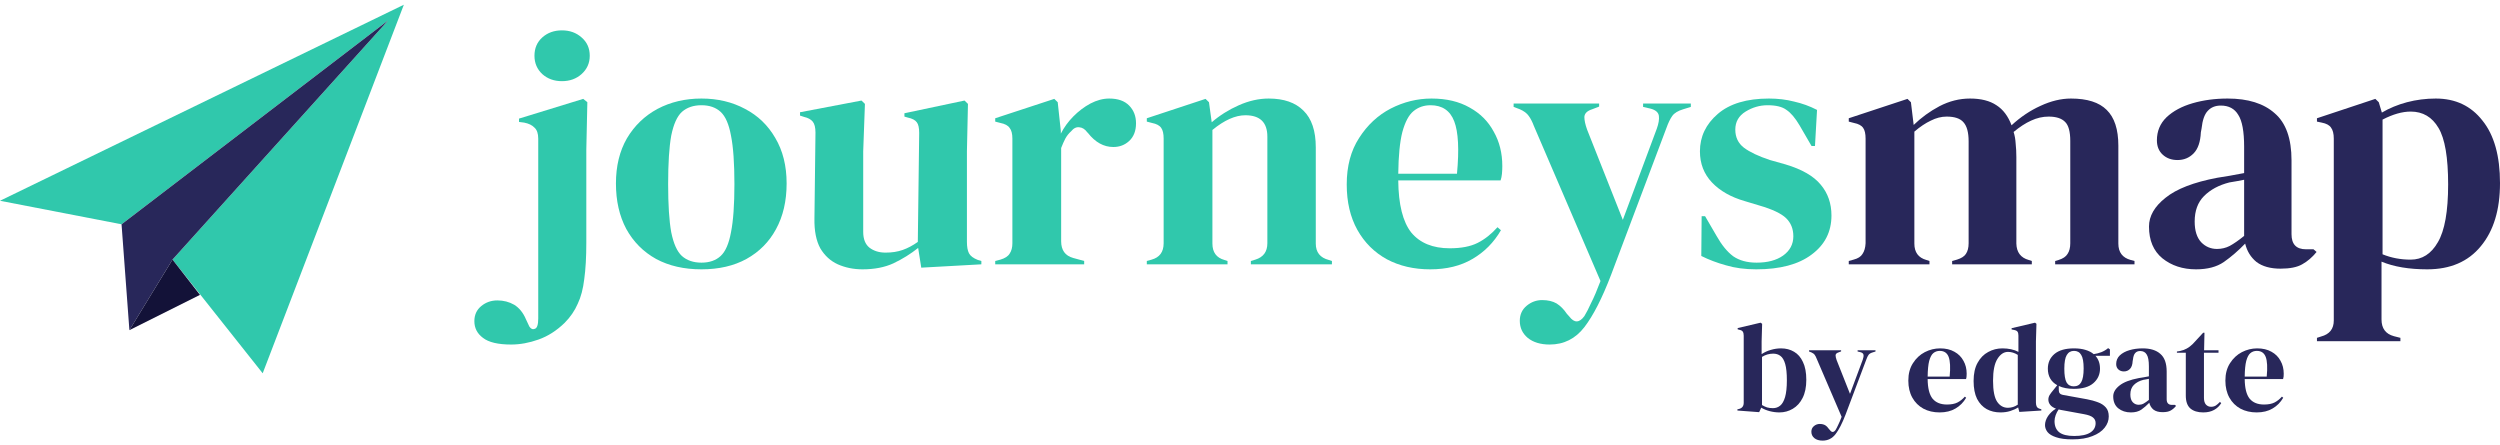<svg width="247" height="44" viewBox="0 0 247 44" fill="none" xmlns="http://www.w3.org/2000/svg">
<path d="M55.519 8.019C54.75 8.019 54.105 7.788 53.585 7.326C53.065 6.841 52.805 6.236 52.805 5.51C52.805 4.761 53.065 4.156 53.585 3.693C54.105 3.231 54.75 3 55.519 3C56.288 3 56.933 3.231 57.453 3.693C57.996 4.156 58.267 4.761 58.267 5.51C58.267 6.236 57.996 6.841 57.453 7.326C56.933 7.788 56.288 8.019 55.519 8.019ZM50.497 34.04C49.208 34.04 48.281 33.82 47.715 33.379C47.15 32.961 46.867 32.411 46.867 31.728C46.867 31.112 47.093 30.617 47.545 30.242C47.998 29.868 48.529 29.681 49.14 29.681C49.751 29.681 50.305 29.824 50.803 30.11C51.3 30.419 51.685 30.892 51.956 31.53L52.296 32.257C52.454 32.499 52.635 32.576 52.839 32.488C53.065 32.422 53.178 32.081 53.178 31.464V13.699C53.178 13.193 53.053 12.829 52.805 12.609C52.578 12.367 52.239 12.202 51.787 12.114L51.278 12.048V11.718L57.623 9.769L58.03 10.1L57.928 14.789V23.968C57.928 25.399 57.86 26.599 57.725 27.568C57.611 28.536 57.397 29.351 57.08 30.011C56.786 30.694 56.356 31.321 55.791 31.893C54.999 32.664 54.139 33.214 53.212 33.544C52.284 33.875 51.38 34.04 50.497 34.04Z" fill="#30C8AC"/>
<path d="M69.303 26.61C67.584 26.61 66.091 26.269 64.825 25.586C63.558 24.882 62.574 23.891 61.873 22.614C61.194 21.338 60.855 19.841 60.855 18.124C60.855 16.407 61.217 14.921 61.941 13.666C62.687 12.411 63.694 11.442 64.96 10.76C66.25 10.078 67.697 9.736 69.303 9.736C70.909 9.736 72.346 10.078 73.613 10.76C74.879 11.42 75.875 12.378 76.599 13.633C77.345 14.888 77.718 16.384 77.718 18.124C77.718 19.863 77.368 21.371 76.666 22.648C75.988 23.902 75.015 24.882 73.748 25.586C72.504 26.269 71.023 26.61 69.303 26.61ZM69.303 25.95C70.095 25.95 70.728 25.73 71.204 25.289C71.679 24.849 72.018 24.067 72.222 22.945C72.448 21.822 72.561 20.237 72.561 18.19C72.561 16.12 72.448 14.524 72.222 13.402C72.018 12.279 71.679 11.497 71.204 11.057C70.728 10.617 70.095 10.397 69.303 10.397C68.512 10.397 67.867 10.617 67.369 11.057C66.894 11.497 66.544 12.279 66.317 13.402C66.114 14.524 66.012 16.12 66.012 18.19C66.012 20.237 66.114 21.822 66.317 22.945C66.544 24.067 66.894 24.849 67.369 25.289C67.867 25.73 68.512 25.95 69.303 25.95Z" fill="#30C8AC"/>
<path d="M85.218 26.61C84.335 26.61 83.521 26.445 82.775 26.115C82.051 25.785 81.474 25.256 81.044 24.53C80.637 23.781 80.445 22.802 80.467 21.591L80.569 13.104C80.569 12.598 80.478 12.235 80.297 12.015C80.117 11.795 79.834 11.64 79.449 11.553L79.042 11.42V11.09L85.116 9.934L85.455 10.265L85.285 14.954V22.912C85.285 23.616 85.489 24.134 85.896 24.464C86.326 24.794 86.858 24.959 87.491 24.959C88.124 24.959 88.69 24.871 89.187 24.695C89.685 24.519 90.183 24.255 90.68 23.902L90.816 13.137C90.816 12.631 90.737 12.279 90.579 12.081C90.42 11.861 90.126 11.707 89.696 11.618L89.357 11.519V11.189L95.295 9.934L95.634 10.265L95.532 14.954V23.902C95.532 24.387 95.6 24.761 95.736 25.025C95.872 25.289 96.166 25.509 96.618 25.686L96.958 25.785V26.115L91.02 26.445L90.714 24.497C89.968 25.091 89.153 25.597 88.271 26.016C87.412 26.412 86.394 26.61 85.218 26.61Z" fill="#30C8AC"/>
<path d="M98.328 26.115V25.785L98.837 25.652C99.289 25.52 99.594 25.322 99.753 25.058C99.934 24.794 100.024 24.453 100.024 24.034V13.699C100.024 13.214 99.934 12.862 99.753 12.642C99.594 12.4 99.289 12.235 98.837 12.147L98.328 12.015V11.684L104.164 9.769L104.503 10.1L104.809 12.939V13.204C105.125 12.587 105.532 12.026 106.03 11.519C106.55 10.991 107.116 10.562 107.727 10.232C108.36 9.901 108.982 9.736 109.593 9.736C110.452 9.736 111.108 9.967 111.561 10.43C112.013 10.892 112.239 11.475 112.239 12.18C112.239 12.928 112.013 13.512 111.561 13.93C111.131 14.326 110.611 14.524 110 14.524C109.05 14.524 108.213 14.062 107.489 13.137L107.421 13.071C107.195 12.763 106.935 12.598 106.641 12.576C106.347 12.532 106.075 12.664 105.826 12.972C105.6 13.171 105.408 13.413 105.25 13.699C105.114 13.963 104.978 14.271 104.842 14.623V23.836C104.842 24.717 105.238 25.267 106.03 25.487L107.116 25.785V26.115H98.328Z" fill="#30C8AC"/>
<path d="M113.305 26.115V25.785L113.78 25.652C114.572 25.432 114.968 24.893 114.968 24.034V13.699C114.968 13.214 114.888 12.862 114.73 12.642C114.572 12.4 114.266 12.235 113.814 12.147L113.305 12.015V11.684L119.107 9.769L119.447 10.1L119.718 12.081C120.51 11.398 121.403 10.837 122.398 10.397C123.394 9.956 124.378 9.736 125.35 9.736C126.843 9.736 127.986 10.133 128.777 10.925C129.592 11.718 129.999 12.928 129.999 14.557V24.067C129.999 24.926 130.429 25.465 131.288 25.686L131.594 25.785V26.115H123.586V25.785L124.027 25.652C124.819 25.41 125.215 24.871 125.215 24.034V13.501C125.215 12.092 124.491 11.387 123.043 11.387C122.048 11.387 120.962 11.872 119.786 12.84V24.067C119.786 24.926 120.182 25.465 120.973 25.686L121.279 25.785V26.115H113.305Z" fill="#30C8AC"/>
<path d="M141.438 9.736C142.908 9.736 144.164 10.034 145.204 10.628C146.245 11.2 147.036 11.993 147.579 13.005C148.145 13.996 148.428 15.13 148.428 16.407C148.428 16.649 148.416 16.902 148.394 17.166C148.371 17.408 148.326 17.628 148.258 17.826H138.147C138.169 20.204 138.599 21.921 139.436 22.978C140.296 24.012 141.562 24.53 143.236 24.53C144.367 24.53 145.283 24.354 145.985 24.001C146.686 23.649 147.342 23.132 147.953 22.449L148.292 22.747C147.591 23.957 146.652 24.904 145.476 25.586C144.322 26.269 142.931 26.61 141.302 26.61C139.696 26.61 138.271 26.28 137.027 25.619C135.783 24.937 134.81 23.968 134.109 22.714C133.408 21.459 133.057 19.962 133.057 18.223C133.057 16.418 133.464 14.888 134.279 13.633C135.093 12.356 136.133 11.387 137.4 10.727C138.69 10.066 140.035 9.736 141.438 9.736ZM141.336 10.397C140.68 10.397 140.115 10.595 139.64 10.991C139.187 11.365 138.825 12.048 138.554 13.038C138.305 14.007 138.169 15.383 138.147 17.166H143.949C144.175 14.767 144.085 13.038 143.677 11.982C143.27 10.925 142.49 10.397 141.336 10.397Z" fill="#30C8AC"/>
<path d="M153.108 34.04C152.203 34.04 151.479 33.82 150.936 33.379C150.416 32.939 150.156 32.378 150.156 31.695C150.156 31.079 150.382 30.584 150.834 30.209C151.287 29.835 151.796 29.648 152.361 29.648C152.927 29.648 153.402 29.758 153.786 29.978C154.171 30.22 154.51 30.562 154.804 31.002L155.042 31.266C155.539 31.926 156.037 31.915 156.535 31.233C156.738 30.903 156.965 30.462 157.213 29.912C157.485 29.384 157.79 28.668 158.129 27.766L151.547 12.444C151.389 12.026 151.219 11.695 151.038 11.453C150.857 11.189 150.563 10.969 150.156 10.793L149.545 10.562V10.232H157.994V10.529L157.315 10.793C156.817 10.947 156.557 11.2 156.535 11.553C156.535 11.883 156.625 12.301 156.806 12.807L160.335 21.723L163.694 12.708C163.875 12.202 163.943 11.784 163.898 11.453C163.852 11.101 163.57 10.859 163.049 10.727L162.337 10.562V10.232H167.053V10.562L166.307 10.793C165.787 10.947 165.425 11.167 165.221 11.453C165.017 11.74 164.825 12.136 164.644 12.642L159.181 27.138C158.299 29.45 157.417 31.178 156.535 32.323C155.653 33.467 154.51 34.04 153.108 34.04Z" fill="#30C8AC"/>
<path d="M173.517 26.61C172.409 26.61 171.414 26.478 170.531 26.214C169.649 25.972 168.835 25.663 168.088 25.289L168.122 21.36H168.462L169.615 23.341C170.113 24.221 170.656 24.882 171.244 25.322C171.855 25.741 172.624 25.95 173.551 25.95C174.637 25.95 175.508 25.718 176.164 25.256C176.843 24.772 177.182 24.134 177.182 23.341C177.182 22.614 176.944 22.02 176.469 21.558C175.994 21.096 175.112 20.677 173.823 20.303L172.398 19.874C171.018 19.477 169.932 18.861 169.14 18.025C168.349 17.188 167.953 16.164 167.953 14.954C167.953 13.501 168.541 12.268 169.717 11.255C170.893 10.243 172.579 9.736 174.773 9.736C175.655 9.736 176.481 9.835 177.25 10.034C178.041 10.21 178.799 10.485 179.523 10.859L179.32 14.425H178.98L177.793 12.378C177.363 11.652 176.933 11.145 176.503 10.859C176.096 10.551 175.474 10.397 174.637 10.397C173.868 10.397 173.144 10.606 172.465 11.024C171.787 11.442 171.448 12.037 171.448 12.807C171.448 13.556 171.73 14.15 172.296 14.59C172.884 15.031 173.744 15.438 174.875 15.812L176.401 16.241C178.03 16.726 179.195 17.397 179.896 18.256C180.598 19.092 180.948 20.105 180.948 21.294C180.948 22.901 180.292 24.189 178.98 25.157C177.691 26.126 175.87 26.61 173.517 26.61Z" fill="#30C8AC"/>
<path d="M182.658 26.115V25.785L183.133 25.652C183.563 25.542 183.857 25.355 184.015 25.091C184.196 24.827 184.298 24.475 184.32 24.034V13.699C184.32 13.214 184.241 12.862 184.083 12.642C183.924 12.4 183.619 12.235 183.167 12.147L182.658 12.015V11.684L188.46 9.769L188.799 10.1L189.071 12.345C189.817 11.618 190.665 11.002 191.615 10.496C192.588 9.989 193.595 9.736 194.635 9.736C195.721 9.736 196.592 9.956 197.248 10.397C197.904 10.815 198.402 11.475 198.741 12.378C199.623 11.563 200.573 10.925 201.591 10.463C202.632 9.978 203.638 9.736 204.611 9.736C206.217 9.736 207.393 10.111 208.14 10.859C208.909 11.607 209.293 12.785 209.293 14.392V24.067C209.293 24.926 209.701 25.465 210.515 25.686L210.888 25.785V26.115H203.05V25.785L203.389 25.686C203.819 25.553 204.113 25.355 204.272 25.091C204.453 24.827 204.543 24.475 204.543 24.034V13.93C204.543 13.005 204.373 12.378 204.034 12.048C203.695 11.695 203.152 11.519 202.405 11.519C201.817 11.519 201.24 11.652 200.675 11.916C200.132 12.158 199.555 12.532 198.945 13.038C199.058 13.391 199.125 13.776 199.148 14.194C199.193 14.612 199.216 15.053 199.216 15.515V24.067C199.239 24.926 199.646 25.465 200.437 25.686L200.743 25.785V26.115H192.871V25.785L193.346 25.652C193.776 25.52 194.07 25.333 194.228 25.091C194.409 24.827 194.5 24.475 194.5 24.034V13.963C194.5 13.082 194.33 12.455 193.991 12.081C193.674 11.707 193.12 11.519 192.328 11.519C191.808 11.519 191.287 11.652 190.767 11.916C190.247 12.158 189.704 12.521 189.139 13.005V24.067C189.139 24.926 189.534 25.465 190.326 25.686L190.631 25.785V26.115H182.658Z" fill="#28275A"/>
<path d="M216.97 26.61C215.658 26.61 214.549 26.247 213.644 25.52C212.762 24.794 212.321 23.748 212.321 22.383C212.321 21.349 212.864 20.402 213.95 19.544C215.036 18.663 216.743 18.003 219.073 17.562C219.435 17.496 219.842 17.43 220.295 17.364C220.747 17.276 221.222 17.188 221.72 17.1V14.491C221.72 12.994 221.528 11.949 221.143 11.354C220.781 10.738 220.204 10.43 219.413 10.43C218.87 10.43 218.44 10.606 218.123 10.958C217.807 11.288 217.603 11.872 217.513 12.708L217.445 13.071C217.4 14.018 217.162 14.711 216.732 15.152C216.302 15.592 215.771 15.812 215.137 15.812C214.549 15.812 214.063 15.636 213.678 15.284C213.294 14.932 213.102 14.458 213.102 13.864C213.102 12.961 213.418 12.202 214.052 11.585C214.708 10.969 215.567 10.507 216.63 10.199C217.694 9.89 218.847 9.736 220.091 9.736C222.105 9.736 223.654 10.221 224.74 11.189C225.848 12.136 226.402 13.688 226.402 15.845V23.143C226.402 24.134 226.877 24.629 227.828 24.629H228.574L228.879 24.893C228.45 25.421 227.975 25.828 227.454 26.115C226.957 26.401 226.244 26.544 225.317 26.544C224.321 26.544 223.53 26.324 222.942 25.884C222.376 25.421 222.003 24.816 221.822 24.067C221.143 24.772 220.442 25.377 219.718 25.884C219.017 26.368 218.101 26.61 216.97 26.61ZM219.039 24.596C219.492 24.596 219.91 24.497 220.295 24.299C220.702 24.078 221.177 23.748 221.72 23.308V17.76C221.494 17.804 221.268 17.849 221.041 17.892C220.815 17.936 220.555 17.98 220.261 18.025C219.22 18.289 218.383 18.74 217.75 19.378C217.139 19.995 216.834 20.831 216.834 21.888C216.834 22.791 217.049 23.473 217.479 23.935C217.908 24.376 218.429 24.596 219.039 24.596Z" fill="#28275A"/>
<path d="M228.915 33.71V33.379L229.322 33.247C230.159 33.027 230.578 32.499 230.578 31.662V13.699C230.578 13.214 230.487 12.851 230.306 12.609C230.148 12.367 229.842 12.202 229.39 12.114L228.915 12.015V11.684L234.683 9.769L235.022 10.1L235.328 11.123C236.074 10.683 236.9 10.342 237.805 10.1C238.732 9.857 239.682 9.736 240.655 9.736C242.6 9.736 244.139 10.463 245.27 11.916C246.423 13.347 247 15.405 247 18.091C247 20.732 246.367 22.813 245.1 24.332C243.856 25.851 242.091 26.61 239.807 26.61C238.02 26.61 236.515 26.357 235.294 25.851V31.563C235.294 32.444 235.701 32.994 236.515 33.214L237.16 33.379V33.71H228.915ZM238.178 25.652C239.309 25.652 240.203 25.08 240.859 23.935C241.537 22.791 241.876 20.886 241.876 18.223C241.876 15.559 241.56 13.699 240.926 12.642C240.293 11.563 239.377 11.024 238.178 11.024C237.341 11.024 236.414 11.288 235.396 11.817V25.124C236.255 25.476 237.183 25.652 238.178 25.652Z" fill="#28275A"/>
<path d="M173.806 40.722L171.656 40.561V40.438L171.783 40.413C172.114 40.339 172.279 40.132 172.279 39.794V33.169C172.279 32.995 172.249 32.863 172.19 32.773C172.139 32.682 172.029 32.62 171.859 32.587L171.681 32.537V32.413L173.946 31.881L174.099 31.992L174.048 33.739V34.989C174.328 34.799 174.633 34.659 174.964 34.568C175.295 34.469 175.63 34.419 175.969 34.419C176.453 34.419 176.881 34.531 177.254 34.754C177.627 34.968 177.92 35.307 178.132 35.769C178.353 36.223 178.463 36.809 178.463 37.528C178.463 38.246 178.34 38.844 178.094 39.323C177.857 39.794 177.534 40.149 177.127 40.388C176.728 40.627 176.287 40.747 175.804 40.747C175.49 40.747 175.172 40.706 174.849 40.623C174.536 40.541 174.256 40.425 174.01 40.277L173.806 40.722ZM175.167 40.326C175.439 40.326 175.676 40.244 175.88 40.078C176.084 39.913 176.245 39.633 176.364 39.236C176.482 38.832 176.542 38.279 176.542 37.577C176.542 36.876 176.487 36.335 176.376 35.955C176.266 35.575 176.109 35.311 175.905 35.163C175.71 35.014 175.473 34.94 175.193 34.94C174.794 34.94 174.425 35.047 174.086 35.262V40.017C174.247 40.116 174.413 40.194 174.582 40.252C174.752 40.301 174.947 40.326 175.167 40.326Z" fill="#28275A"/>
<path d="M180.07 43.533C179.731 43.533 179.459 43.451 179.256 43.286C179.06 43.121 178.963 42.91 178.963 42.654C178.963 42.423 179.048 42.237 179.217 42.097C179.387 41.957 179.578 41.886 179.79 41.886C180.002 41.886 180.18 41.928 180.324 42.01C180.469 42.101 180.596 42.229 180.706 42.394L180.795 42.493C180.982 42.741 181.168 42.737 181.355 42.481C181.431 42.357 181.516 42.192 181.61 41.986C181.711 41.787 181.826 41.519 181.953 41.181L179.485 35.435C179.425 35.278 179.362 35.154 179.294 35.063C179.226 34.964 179.116 34.882 178.963 34.816L178.734 34.729V34.605H181.902V34.717L181.648 34.816C181.461 34.874 181.364 34.968 181.355 35.101C181.355 35.224 181.389 35.381 181.457 35.571L182.78 38.914L184.04 35.534C184.108 35.344 184.133 35.187 184.116 35.063C184.099 34.931 183.993 34.84 183.798 34.791L183.531 34.729V34.605H185.3V34.729L185.02 34.816C184.824 34.874 184.689 34.956 184.612 35.063C184.536 35.171 184.464 35.319 184.396 35.509L182.348 40.945C182.017 41.812 181.686 42.46 181.355 42.889C181.024 43.319 180.596 43.533 180.07 43.533Z" fill="#28275A"/>
<path d="M191.686 34.419C192.237 34.419 192.708 34.531 193.098 34.754C193.488 34.968 193.785 35.266 193.989 35.645C194.201 36.017 194.307 36.442 194.307 36.921C194.307 37.012 194.303 37.107 194.294 37.206C194.286 37.297 194.269 37.379 194.243 37.453H190.452C190.46 38.345 190.621 38.989 190.935 39.385C191.257 39.773 191.732 39.967 192.36 39.967C192.784 39.967 193.128 39.901 193.391 39.769C193.654 39.637 193.9 39.443 194.129 39.187L194.256 39.298C193.993 39.752 193.641 40.107 193.2 40.363C192.767 40.619 192.246 40.747 191.635 40.747C191.033 40.747 190.498 40.623 190.032 40.376C189.565 40.12 189.2 39.757 188.937 39.286C188.674 38.815 188.543 38.254 188.543 37.602C188.543 36.925 188.696 36.351 189.001 35.881C189.306 35.402 189.697 35.039 190.172 34.791C190.655 34.543 191.16 34.419 191.686 34.419ZM191.648 34.667C191.402 34.667 191.19 34.742 191.011 34.89C190.842 35.03 190.706 35.286 190.604 35.658C190.511 36.021 190.46 36.537 190.452 37.206H192.627C192.712 36.306 192.678 35.658 192.526 35.262C192.373 34.865 192.08 34.667 191.648 34.667Z" fill="#28275A"/>
<path d="M197.639 40.747C197.138 40.747 196.688 40.64 196.29 40.425C195.891 40.202 195.573 39.864 195.335 39.41C195.106 38.947 194.992 38.357 194.992 37.639C194.992 36.913 195.123 36.314 195.386 35.844C195.649 35.365 195.997 35.01 196.43 34.779C196.862 34.539 197.333 34.419 197.842 34.419C198.139 34.419 198.423 34.448 198.695 34.506C198.966 34.564 199.208 34.651 199.42 34.766V33.157C199.42 32.983 199.39 32.855 199.331 32.773C199.28 32.69 199.165 32.632 198.987 32.599L198.746 32.55V32.426L201.061 31.881L201.201 31.992L201.15 33.726V39.781C201.15 39.946 201.18 40.083 201.239 40.19C201.299 40.289 201.409 40.359 201.57 40.401L201.685 40.438V40.561L199.509 40.698L199.394 40.252C199.165 40.401 198.902 40.52 198.606 40.611C198.317 40.702 197.995 40.747 197.639 40.747ZM198.377 40.289C198.733 40.289 199.059 40.186 199.356 39.979V35.063C199.042 34.865 198.72 34.766 198.389 34.766C197.982 34.766 197.634 34.997 197.346 35.46C197.057 35.914 196.913 36.632 196.913 37.614C196.913 38.597 197.049 39.29 197.32 39.695C197.592 40.091 197.944 40.289 198.377 40.289Z" fill="#28275A"/>
<path d="M204.897 38.419C204.312 38.419 203.816 38.324 203.408 38.134V38.555C203.408 38.811 203.54 38.964 203.803 39.014L206.195 39.447C206.594 39.521 206.954 39.62 207.276 39.744C207.599 39.86 207.857 40.029 208.053 40.252C208.248 40.467 208.345 40.764 208.345 41.143C208.345 41.548 208.21 41.919 207.938 42.258C207.667 42.605 207.264 42.881 206.729 43.087C206.203 43.302 205.546 43.41 204.757 43.41C204.078 43.41 203.54 43.339 203.141 43.199C202.742 43.067 202.458 42.894 202.289 42.679C202.127 42.464 202.047 42.237 202.047 41.998C202.047 41.701 202.149 41.399 202.352 41.094C202.564 40.797 202.823 40.557 203.128 40.376C202.865 40.277 202.675 40.149 202.556 39.992C202.437 39.835 202.378 39.666 202.378 39.484C202.378 39.319 202.42 39.166 202.505 39.026C202.598 38.877 202.708 38.729 202.836 38.58L203.256 38.06C202.636 37.713 202.327 37.169 202.327 36.426C202.327 35.831 202.543 35.348 202.976 34.977C203.417 34.605 204.061 34.419 204.91 34.419C205.342 34.419 205.72 34.469 206.042 34.568C206.373 34.667 206.644 34.807 206.857 34.989C207.128 34.948 207.382 34.882 207.62 34.791C207.866 34.692 208.087 34.56 208.282 34.395L208.46 34.519V35.15H207.022C207.327 35.48 207.48 35.906 207.48 36.426C207.48 37.003 207.259 37.482 206.818 37.862C206.386 38.233 205.745 38.419 204.897 38.419ZM204.884 38.172C205.224 38.172 205.47 38.035 205.622 37.763C205.783 37.49 205.864 37.036 205.864 36.401C205.864 35.765 205.783 35.319 205.622 35.063C205.47 34.799 205.232 34.667 204.91 34.667C204.596 34.667 204.358 34.803 204.197 35.076C204.036 35.34 203.955 35.79 203.955 36.426C203.955 37.061 204.028 37.511 204.172 37.775C204.324 38.039 204.562 38.172 204.884 38.172ZM202.988 41.602C202.988 42.089 203.141 42.456 203.446 42.704C203.76 42.951 204.252 43.075 204.922 43.075C205.627 43.075 206.157 42.964 206.513 42.741C206.869 42.518 207.047 42.204 207.047 41.8C207.047 41.569 206.958 41.383 206.78 41.242C206.611 41.102 206.318 40.995 205.902 40.92L203.599 40.499C203.531 40.483 203.463 40.467 203.396 40.45C203.277 40.615 203.179 40.801 203.103 41.007C203.027 41.222 202.988 41.42 202.988 41.602Z" fill="#28275A"/>
<path d="M210.529 40.747C210.037 40.747 209.622 40.611 209.282 40.339C208.952 40.066 208.786 39.674 208.786 39.162C208.786 38.774 208.99 38.419 209.397 38.097C209.804 37.767 210.444 37.519 211.318 37.354C211.454 37.33 211.607 37.305 211.776 37.28C211.946 37.247 212.124 37.214 212.311 37.181V36.203C212.311 35.641 212.239 35.249 212.094 35.026C211.959 34.795 211.742 34.68 211.445 34.68C211.242 34.68 211.081 34.746 210.962 34.878C210.843 35.002 210.767 35.22 210.733 35.534L210.707 35.67C210.69 36.025 210.601 36.285 210.44 36.45C210.279 36.615 210.08 36.698 209.842 36.698C209.622 36.698 209.439 36.632 209.295 36.5C209.151 36.368 209.079 36.19 209.079 35.967C209.079 35.629 209.198 35.344 209.435 35.113C209.681 34.882 210.003 34.709 210.402 34.593C210.801 34.477 211.233 34.419 211.7 34.419C212.455 34.419 213.036 34.601 213.443 34.964C213.859 35.319 214.067 35.901 214.067 36.71V39.447C214.067 39.819 214.245 40.004 214.601 40.004H214.881L214.995 40.103C214.834 40.301 214.656 40.454 214.461 40.561C214.274 40.669 214.007 40.722 213.659 40.722C213.286 40.722 212.989 40.64 212.769 40.475C212.557 40.301 212.417 40.074 212.349 39.794C212.094 40.058 211.831 40.285 211.56 40.475C211.297 40.656 210.953 40.747 210.529 40.747ZM211.305 39.992C211.475 39.992 211.632 39.955 211.776 39.88C211.929 39.798 212.107 39.674 212.311 39.509V37.429C212.226 37.445 212.141 37.462 212.056 37.478C211.971 37.495 211.874 37.511 211.764 37.528C211.373 37.627 211.059 37.796 210.822 38.035C210.593 38.267 210.478 38.58 210.478 38.976C210.478 39.315 210.559 39.571 210.72 39.744C210.881 39.909 211.076 39.992 211.305 39.992Z" fill="#28275A"/>
<path d="M217.675 40.747C217.132 40.747 216.708 40.615 216.402 40.351C216.106 40.087 215.957 39.666 215.957 39.088V34.853H215.079V34.729L215.385 34.68C215.647 34.622 215.872 34.539 216.059 34.432C216.254 34.325 216.445 34.18 216.632 33.998L217.675 32.872H217.802L217.764 34.605H219.189V34.853H217.751V39.311C217.751 39.6 217.815 39.819 217.942 39.967C218.078 40.116 218.247 40.19 218.451 40.19C218.629 40.19 218.786 40.149 218.922 40.066C219.058 39.975 219.193 39.856 219.329 39.707L219.456 39.831C219.287 40.111 219.053 40.334 218.756 40.499C218.46 40.665 218.099 40.747 217.675 40.747Z" fill="#28275A"/>
<path d="M223.011 34.419C223.563 34.419 224.033 34.531 224.424 34.754C224.814 34.968 225.111 35.266 225.314 35.645C225.526 36.017 225.632 36.442 225.632 36.921C225.632 37.012 225.628 37.107 225.62 37.206C225.611 37.297 225.594 37.379 225.569 37.453H221.777C221.786 38.345 221.947 38.989 222.261 39.385C222.583 39.773 223.058 39.967 223.686 39.967C224.11 39.967 224.453 39.901 224.716 39.769C224.979 39.637 225.225 39.443 225.454 39.187L225.582 39.298C225.319 39.752 224.967 40.107 224.525 40.363C224.093 40.619 223.571 40.747 222.96 40.747C222.358 40.747 221.824 40.623 221.357 40.376C220.891 40.12 220.526 39.757 220.263 39.286C220 38.815 219.868 38.254 219.868 37.602C219.868 36.925 220.021 36.351 220.327 35.881C220.632 35.402 221.022 35.039 221.497 34.791C221.981 34.543 222.485 34.419 223.011 34.419ZM222.973 34.667C222.727 34.667 222.515 34.742 222.337 34.89C222.167 35.03 222.032 35.286 221.93 35.658C221.836 36.021 221.786 36.537 221.777 37.206H223.953C224.038 36.306 224.004 35.658 223.851 35.262C223.698 34.865 223.406 34.667 222.973 34.667Z" fill="#28275A"/>
<path d="M39.9 0.467L25.954 36.88L17.045 25.646L38.35 2.016L12.009 22.16L0 19.836L39.9 0.467Z" fill="#30C8AC"/>
<path d="M12.784 32.619L12.009 22.16L38.35 2.016L17.045 25.646L12.784 32.619Z" fill="#28275A"/>
<path d="M19.756 29.132L12.783 32.619L17.044 25.646L19.756 29.132Z" fill="#131238"/>
</svg>
